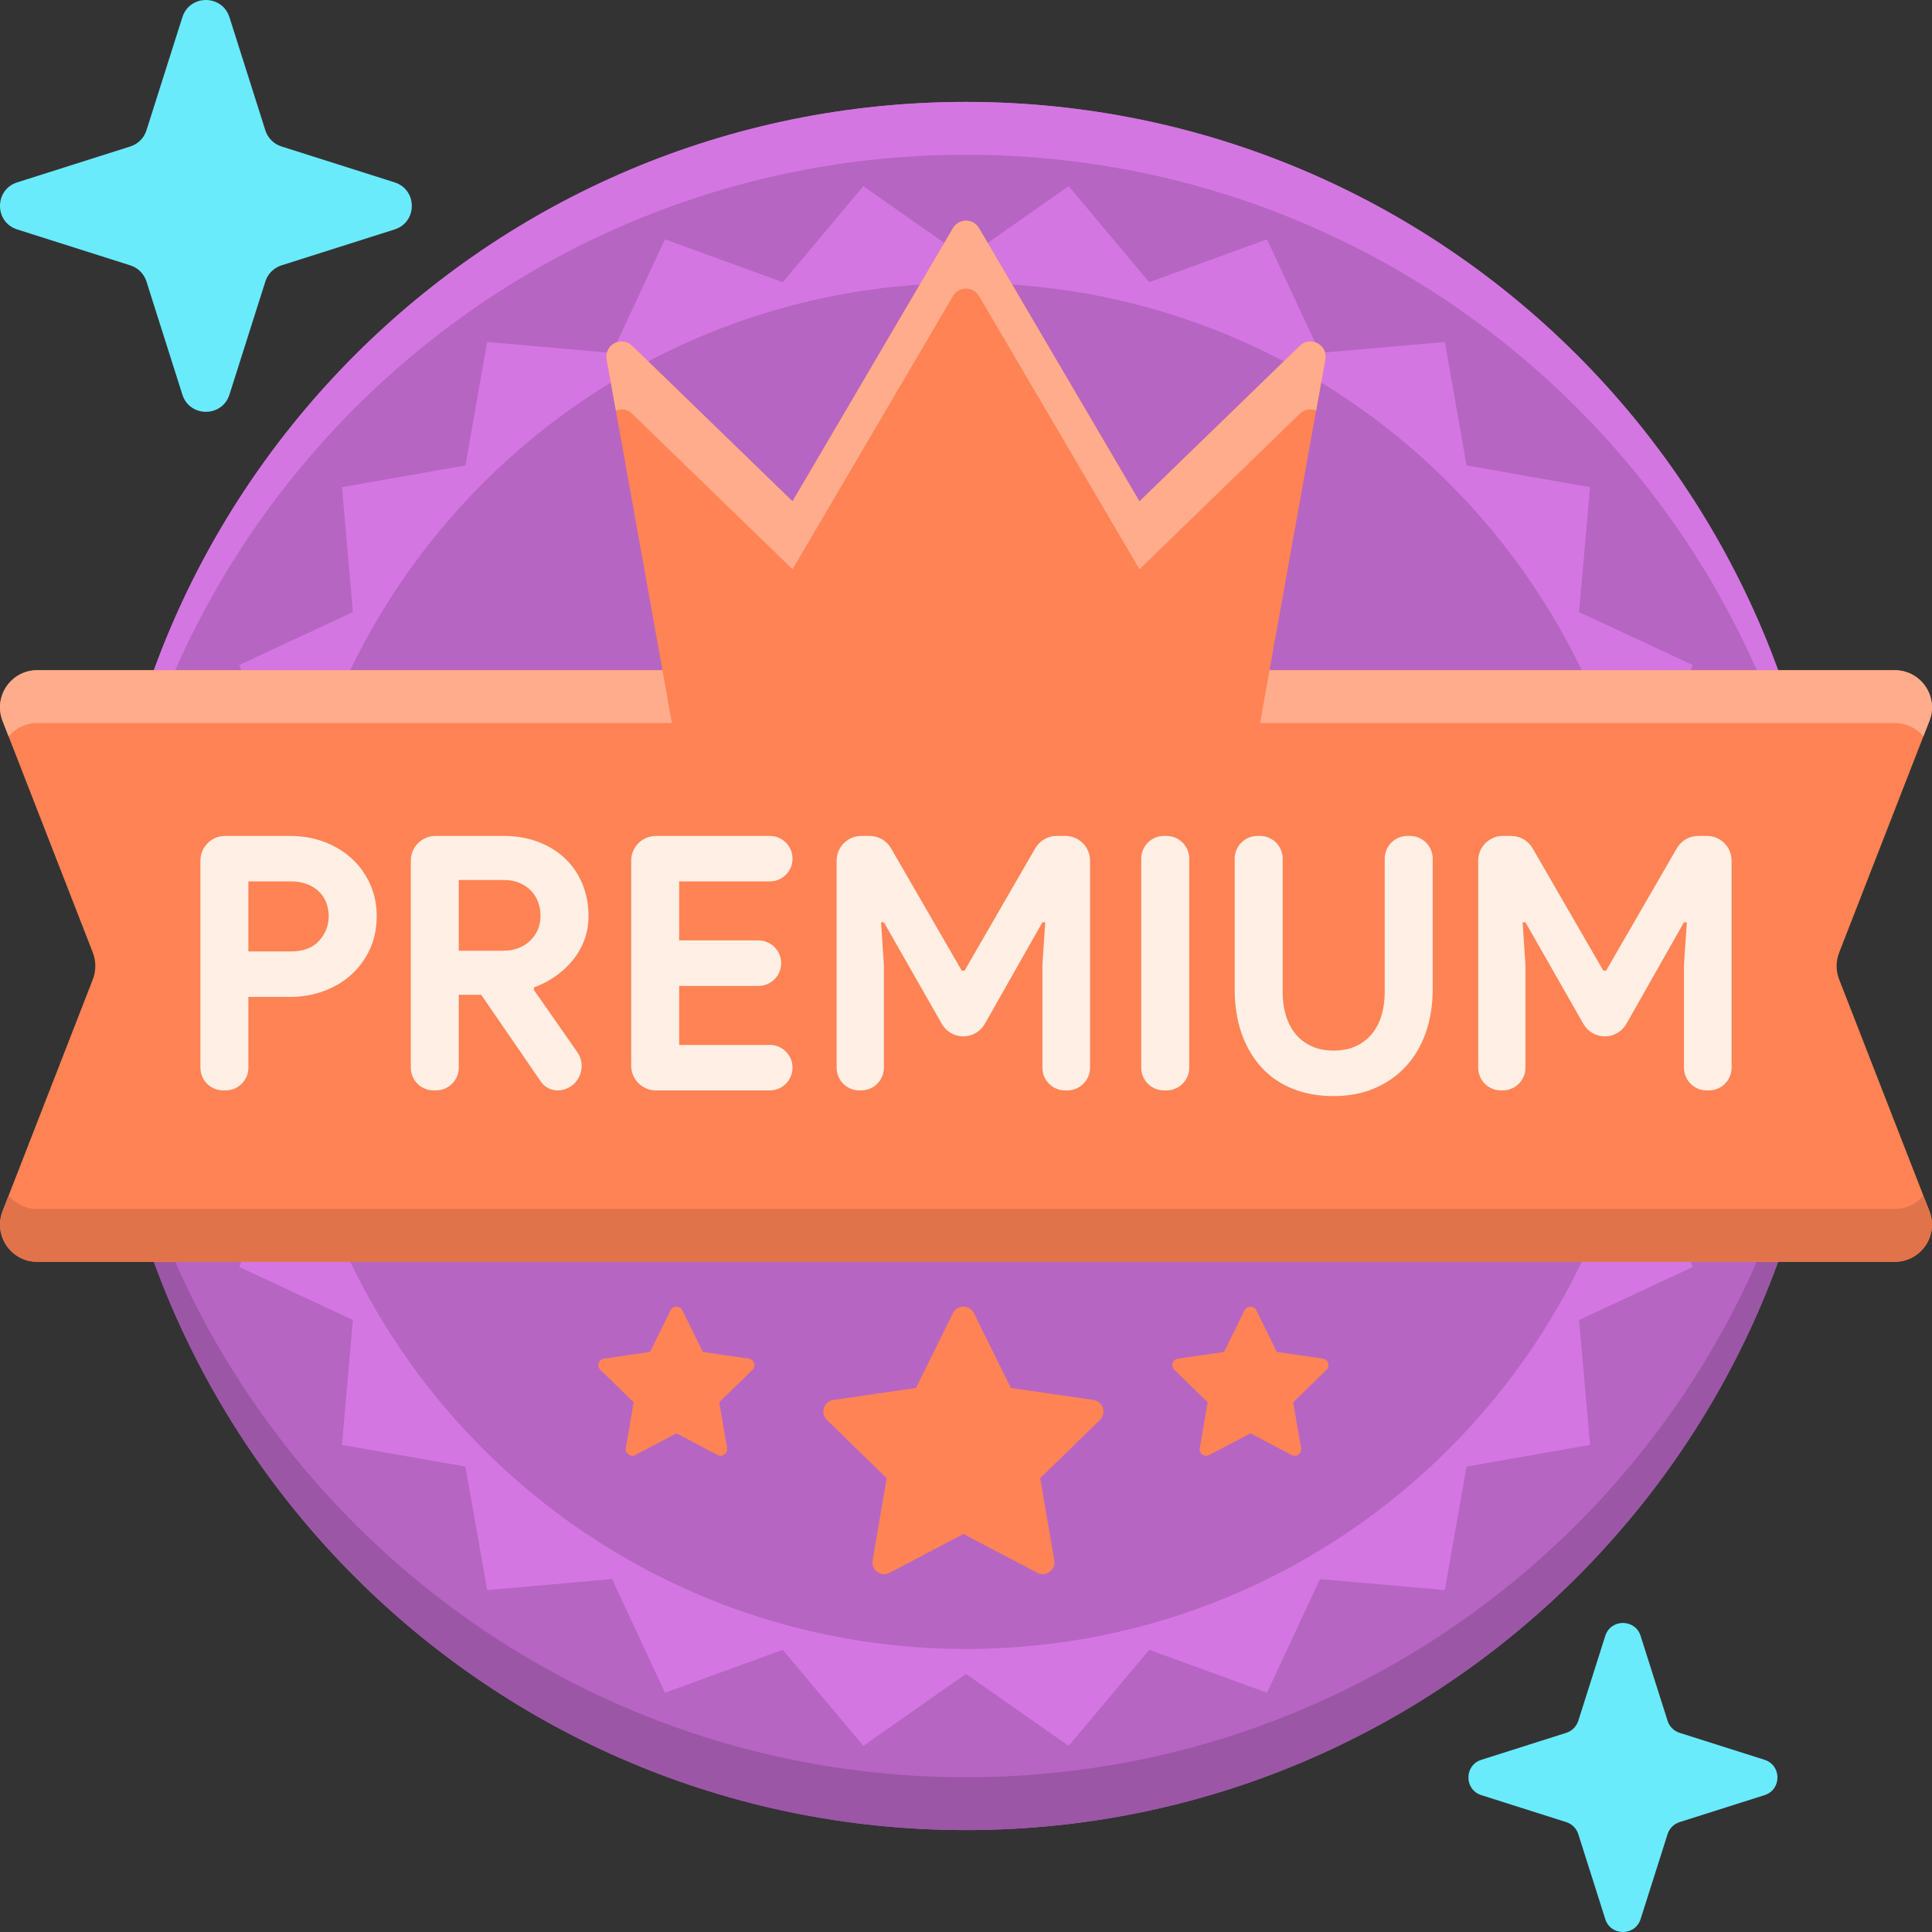 <svg height="512pt" viewBox="0 0 512.003 512" width="512pt" xmlns="http://www.w3.org/2000/svg"><rect x="0" y="0" width="512.003" height="512" fill="#333333" stroke="none"/><path d="m484.992 256c0 126.469-102.523 228.992-228.992 228.992s-228.992-102.523-228.992-228.992 102.523-228.992 228.992-228.992 228.992 102.523 228.992 228.992zm0 0" fill="#b665c2"/><path d="m256 41.008c124.125 0 225.176 98.766 228.875 221.992.07-2.324.117-4.656.117-7 0-126.469-102.523-228.992-228.992-228.992s-228.992 102.523-228.992 228.992c0 2.344.047 4.676.117 7 3.699-123.23 104.75-221.992 228.875-221.992zm0 0" fill="#d476e2"/><path d="m256 470.992c-124.125 0-225.176-98.762-228.875-221.992-.07 2.328-.117 4.66-.117 7 0 126.473 102.523 228.992 228.992 228.992s228.992-102.52 228.992-228.992c0-2.34-.047-4.672-.117-7-3.699 123.23-104.75 221.992-228.875 221.992zm0 0" fill="#9b56a6"/><path d="m256 68.398 27.207-19.062 21.348 25.453 31.215-11.371 14.031 30.113 33.094-2.902 5.762 32.715 32.719 5.762-2.906 33.094 30.113 14.031-11.371 31.215 25.457 21.348-19.062 27.207 19.062 27.211-25.457 21.348 11.371 31.211-30.113 14.035 2.906 33.094-32.719 5.758-5.762 32.719-33.094-2.902-14.031 30.109-31.215-11.367-21.348 25.453-27.207-19.062-27.207 19.062-21.348-25.453-31.215 11.367-14.031-30.109-33.094 2.902-5.762-32.719-32.719-5.758 2.906-33.094-30.113-14.035 11.371-31.211-25.453-21.348 19.059-27.211-19.059-27.207 25.453-21.348-11.371-31.215 30.113-14.031-2.906-33.094 32.719-5.762 5.762-32.715 33.094 2.902 14.031-30.113 31.215 11.371 21.348-25.453zm0 0" fill="#d476e2"/><path d="m437 256c0 99.965-81.039 181-181 181s-180.996-81.035-180.996-181c0-99.961 81.035-180.996 180.996-180.996s181 81.035 181 180.996zm0 0" fill="#b665c2"/><path d="m487.41 259.578c-.898-2.301-.898-4.852 0-7.152l23.91-61.391c2.516-6.457-2.246-13.426-9.18-13.426h-165.691l14.777-82.383c.691-3.84-3.945-6.309-6.746-3.59l-42.508 41.223-42.508-72.391c-1.551-2.645-5.375-2.645-6.926 0l-42.508 72.391-42.508-41.227c-2.801-2.715-7.438-.246-6.75 3.594l14.781 82.383h-165.695c-6.93 0-11.691 6.965-9.18 13.426l23.914 61.391c.895 2.301.895 4.852 0 7.148l-23.91 61.395c-2.516 6.457 2.246 13.426 9.18 13.426h492.277c6.934 0 11.695-6.969 9.184-13.426zm0 0" fill="#ff8354"/><path d="m333.938 191.609h168.203c3.121 0 5.793 1.418 7.566 3.559l1.613-4.133c2.516-6.461-2.25-13.426-9.184-13.426h-165.691zm0 0" fill="#ffac8c"/><path d="m2.293 195.168c1.777-2.141 4.449-3.559 7.566-3.559h168.203l-2.512-14h-165.691c-6.93 0-11.691 6.965-9.18 13.426zm0 0" fill="#ffac8c"/><path d="m163.211 108.812c1.363-.566 3.027-.426 4.312.82l42.508 41.227 42.508-72.391c1.551-2.645 5.375-2.645 6.926 0l42.508 72.391 42.508-41.227c1.285-1.242 2.945-1.387 4.312-.82l2.438-13.586c.043-.242.066-.477.066-.703.008-.457-.062-.887-.195-1.289-.527-1.594-2.051-2.668-3.676-2.746-.812-.035-1.652.176-2.402.695-.188.129-.367.281-.543.449l-42.508 41.227-42.508-72.391c-.195-.332-.426-.621-.68-.871-.258-.246-.539-.453-.84-.617-1.203-.66-2.688-.66-3.891 0-.297.164-.582.371-.84.617-.254.25-.484.539-.68.871l-42.508 72.391-42.504-41.227c-.176-.168-.359-.32-.547-.449-.75-.52-1.586-.73-2.398-.695-1.625.078-3.148 1.152-3.68 2.746-.129.398-.199.832-.195 1.289.004.227.027.461.07.703zm0 0" fill="#ffac8c"/><path d="m509.707 316.832c-1.773 2.145-4.445 3.562-7.566 3.562h-492.281c-3.117 0-5.793-1.418-7.566-3.562l-1.609 4.137c-2.516 6.457 2.246 13.426 9.18 13.426h492.277c6.934 0 11.695-6.969 9.184-13.426zm0 0" fill="#e0734a"/><g fill="#ffefe4"><path d="m53.109 282.941v-54.859c0-3.621 2.934-6.555 6.555-6.555h17.18c3.203 0 6.199.516 9 1.551 2.789 1.035 5.227 2.496 7.297 4.379 2.07 1.883 3.703 4.129 4.898 6.734 1.195 2.605 1.793 5.48 1.793 8.621 0 3.199-.598 6.105-1.793 8.711-1.195 2.605-2.828 4.852-4.898 6.734-2.07 1.887-4.508 3.344-7.297 4.379-2.801 1.035-5.797 1.559-9 1.559h-11.016v18.742c0 3.328-2.699 6.027-6.031 6.027h-.664c-3.328.004-6.023-2.695-6.023-6.023zm23.922-30.801c3.328 0 5.844-.941 7.539-2.824 1.691-1.887 2.543-4.055 2.543-6.5 0-1.191-.207-2.359-.613-3.488-.414-1.125-1.035-2.121-1.887-2.965-.852-.852-1.902-1.523-3.16-2.027-1.258-.5-2.727-.754-4.422-.754h-11.207v18.559zm0 0"/><path d="m108.867 228.082c0-3.617 2.934-6.555 6.559-6.555h18.027c3.387 0 6.469.531 9.23 1.598 2.766 1.07 5.137 2.543 7.113 4.426 1.977 1.887 3.496 4.133 4.566 6.738 1.066 2.605 1.602 5.445 1.602 8.523 0 2.262-.375 4.383-1.133 6.359-.75 1.977-1.785 3.77-3.105 5.367-1.316 1.602-2.859 3.016-4.613 4.238-1.762 1.227-3.617 2.184-5.559 2.875l-.098.66 11.531 16.508c2.879 4.125.148 9.816-4.875 10.148-1.879.121-3.684-.754-4.754-2.305l-15.84-23.035h-5.934v19.312c0 3.328-2.699 6.027-6.027 6.027h-.664c-3.328 0-6.027-2.699-6.027-6.027zm24.492 23.871c2.883 0 5.258-.883 7.105-2.637 1.855-1.762 2.781-3.992 2.781-6.688 0-1.195-.207-2.359-.613-3.488-.406-1.133-1.02-2.137-1.84-3.012-.812-.879-1.832-1.586-3.059-2.121-1.227-.531-2.621-.801-4.195-.801h-11.957v18.746zm0 0"/><path d="m179.988 233.582v15.637h21.004c3.328 0 6.027 2.699 6.027 6.027v.004c0 3.328-2.699 6.031-6.027 6.031h-21.004v15.633h24.016c3.328 0 6.027 2.699 6.027 6.027v.004c0 3.328-2.699 6.027-6.027 6.027h-30.176c-3.621 0-6.559-2.934-6.559-6.555v-54.332c0-3.621 2.934-6.555 6.559-6.555h30.176c3.328 0 6.027 2.695 6.027 6.027 0 3.328-2.699 6.027-6.027 6.027h-24.016zm0 0"/><path d="m228.27 221.527h2.188c2.34 0 4.504 1.25 5.676 3.277l18.734 32.422h.754l18.734-32.422c1.172-2.027 3.336-3.277 5.676-3.277h2.289c3.617 0 6.555 2.934 6.555 6.555v54.863c0 3.324-2.699 6.027-6.027 6.027h-.574c-3.328 0-6.027-2.699-6.027-6.027v-27.223l.758-11.305h-.758l-15.254 26.91c-1.164 2.055-3.344 3.324-5.703 3.324-2.355 0-4.527-1.262-5.695-3.309l-15.352-26.926h-.754l.754 11.305v27.223c0 3.324-2.699 6.027-6.031 6.027h-.469c-3.328 0-6.031-2.699-6.031-6.027v-54.863c0-3.621 2.934-6.555 6.559-6.555zm0 0"/><path d="m308.465 221.527h.664c3.328 0 6.031 2.699 6.031 6.027v55.391c0 3.324-2.699 6.027-6.031 6.027h-.664c-3.328 0-6.027-2.699-6.027-6.027v-55.391c0-3.328 2.699-6.027 6.027-6.027zm0 0"/><path d="m353.391 290.477c-3.953 0-7.547-.645-10.785-1.934-3.234-1.285-5.98-3.152-8.238-5.602-2.262-2.453-4.016-5.418-5.273-8.902-1.258-3.488-1.887-7.457-1.887-11.914v-34.57c0-3.328 2.699-6.027 6.027-6.027h.664c3.328 0 6.027 2.695 6.027 6.027v35.32c0 2.262.285 4.336.852 6.215.559 1.887 1.41 3.52 2.535 4.898 1.137 1.387 2.547 2.469 4.242 3.25 1.703.789 3.641 1.176 5.84 1.176 2.266 0 4.242-.387 5.938-1.176 1.699-.781 3.109-1.863 4.238-3.25 1.133-1.379 1.977-3.012 2.543-4.898.57-1.879.852-3.953.852-6.215v-35.32c0-3.328 2.699-6.027 6.027-6.027h.664c3.328 0 6.027 2.695 6.027 6.027v34.57c0 4.207-.613 8.051-1.84 11.535-1.227 3.488-2.98 6.469-5.273 8.949-2.293 2.484-5.059 4.41-8.293 5.797-3.242 1.379-6.867 2.07-10.887 2.07zm0 0"/><path d="m398.289 221.527h2.188c2.344 0 4.504 1.25 5.68 3.277l18.734 32.422h.75l18.738-32.422c1.172-2.027 3.332-3.277 5.676-3.277h2.285c3.621 0 6.555 2.934 6.555 6.555v54.863c0 3.324-2.695 6.027-6.027 6.027h-.57c-3.328 0-6.027-2.699-6.027-6.027v-27.223l.758-11.305h-.758l-15.258 26.91c-1.164 2.055-3.34 3.324-5.703 3.324-2.352 0-4.527-1.262-5.691-3.309l-15.355-26.926h-.75l.75 11.305v27.223c0 3.324-2.699 6.027-6.027 6.027h-.473c-3.328 0-6.027-2.699-6.027-6.027v-54.863c0-3.621 2.938-6.555 6.555-6.555zm0 0"/></g><path d="m255.324 406.523 19.566 10.289c2.281 1.199 4.949-.738 4.516-3.281l-3.738-21.789 15.832-15.434c1.844-1.801.828-4.934-1.727-5.309l-21.879-3.18-9.781-19.824c-1.145-2.312-4.441-2.312-5.582 0l-9.781 19.824-21.879 3.18c-2.551.371-3.574 3.508-1.727 5.309l15.832 15.434-3.734 21.789c-.438 2.543 2.23 4.48 4.512 3.281zm0 0" fill="#ff8354"/><path d="m179.266 379.859 10.91 5.734c1.273.672 2.762-.41 2.52-1.828l-2.086-12.145 8.828-8.605c1.027-1.004.461-2.754-.965-2.961l-12.195-1.77-5.453-11.055c-.637-1.289-2.477-1.289-3.113 0l-5.453 11.055-12.199 1.77c-1.422.207-1.992 1.957-.961 2.961l8.824 8.605-2.082 12.145c-.246 1.418 1.242 2.5 2.516 1.828zm0 0" fill="#ff8354"/><path d="m331.379 379.859 10.91 5.734c1.27.672 2.758-.41 2.516-1.828l-2.082-12.145 8.824-8.605c1.031-1.004.465-2.754-.961-2.961l-12.199-1.77-5.453-11.055c-.637-1.289-2.473-1.289-3.109 0l-5.457 11.055-12.195 1.77c-1.422.207-1.992 1.957-.965 2.961l8.828 8.605-2.086 12.145c-.242 1.418 1.246 2.5 2.52 1.828zm0 0" fill="#ff8354"/><path d="m74.586 70.328 29.98-9.52c6.09-1.93 6.09-10.547 0-12.48l-29.98-9.52c-2.031-.645-3.617-2.23-4.262-4.258l-9.516-29.984c-1.934-6.086-10.547-6.086-12.48 0l-9.52 29.984c-.645 2.027-2.23 3.613-4.262 4.258l-29.98 9.52c-6.09 1.93-6.09 10.547 0 12.48l29.98 9.52c2.031.645 3.617 2.23 4.262 4.258l9.52 29.984c1.93 6.086 10.547 6.086 12.48 0l9.52-29.984c.641-2.027 2.23-3.617 4.258-4.258zm0 0" fill="#69ebfc"/><path d="m445.121 482.879 22.5-7.145c4.57-1.449 4.57-7.918 0-9.367l-22.5-7.145c-1.523-.484-2.715-1.676-3.195-3.195l-7.145-22.5c-1.449-4.57-7.918-4.57-9.367 0l-7.145 22.5c-.484 1.52-1.676 2.711-3.195 3.195l-22.5 7.145c-4.57 1.449-4.57 7.914 0 9.367l22.5 7.145c1.52.484 2.711 1.676 3.195 3.195l7.145 22.5c1.449 4.57 7.914 4.57 9.367 0l7.145-22.5c.48-1.523 1.672-2.715 3.195-3.195zm0 0" fill="#69ebfc"/></svg>